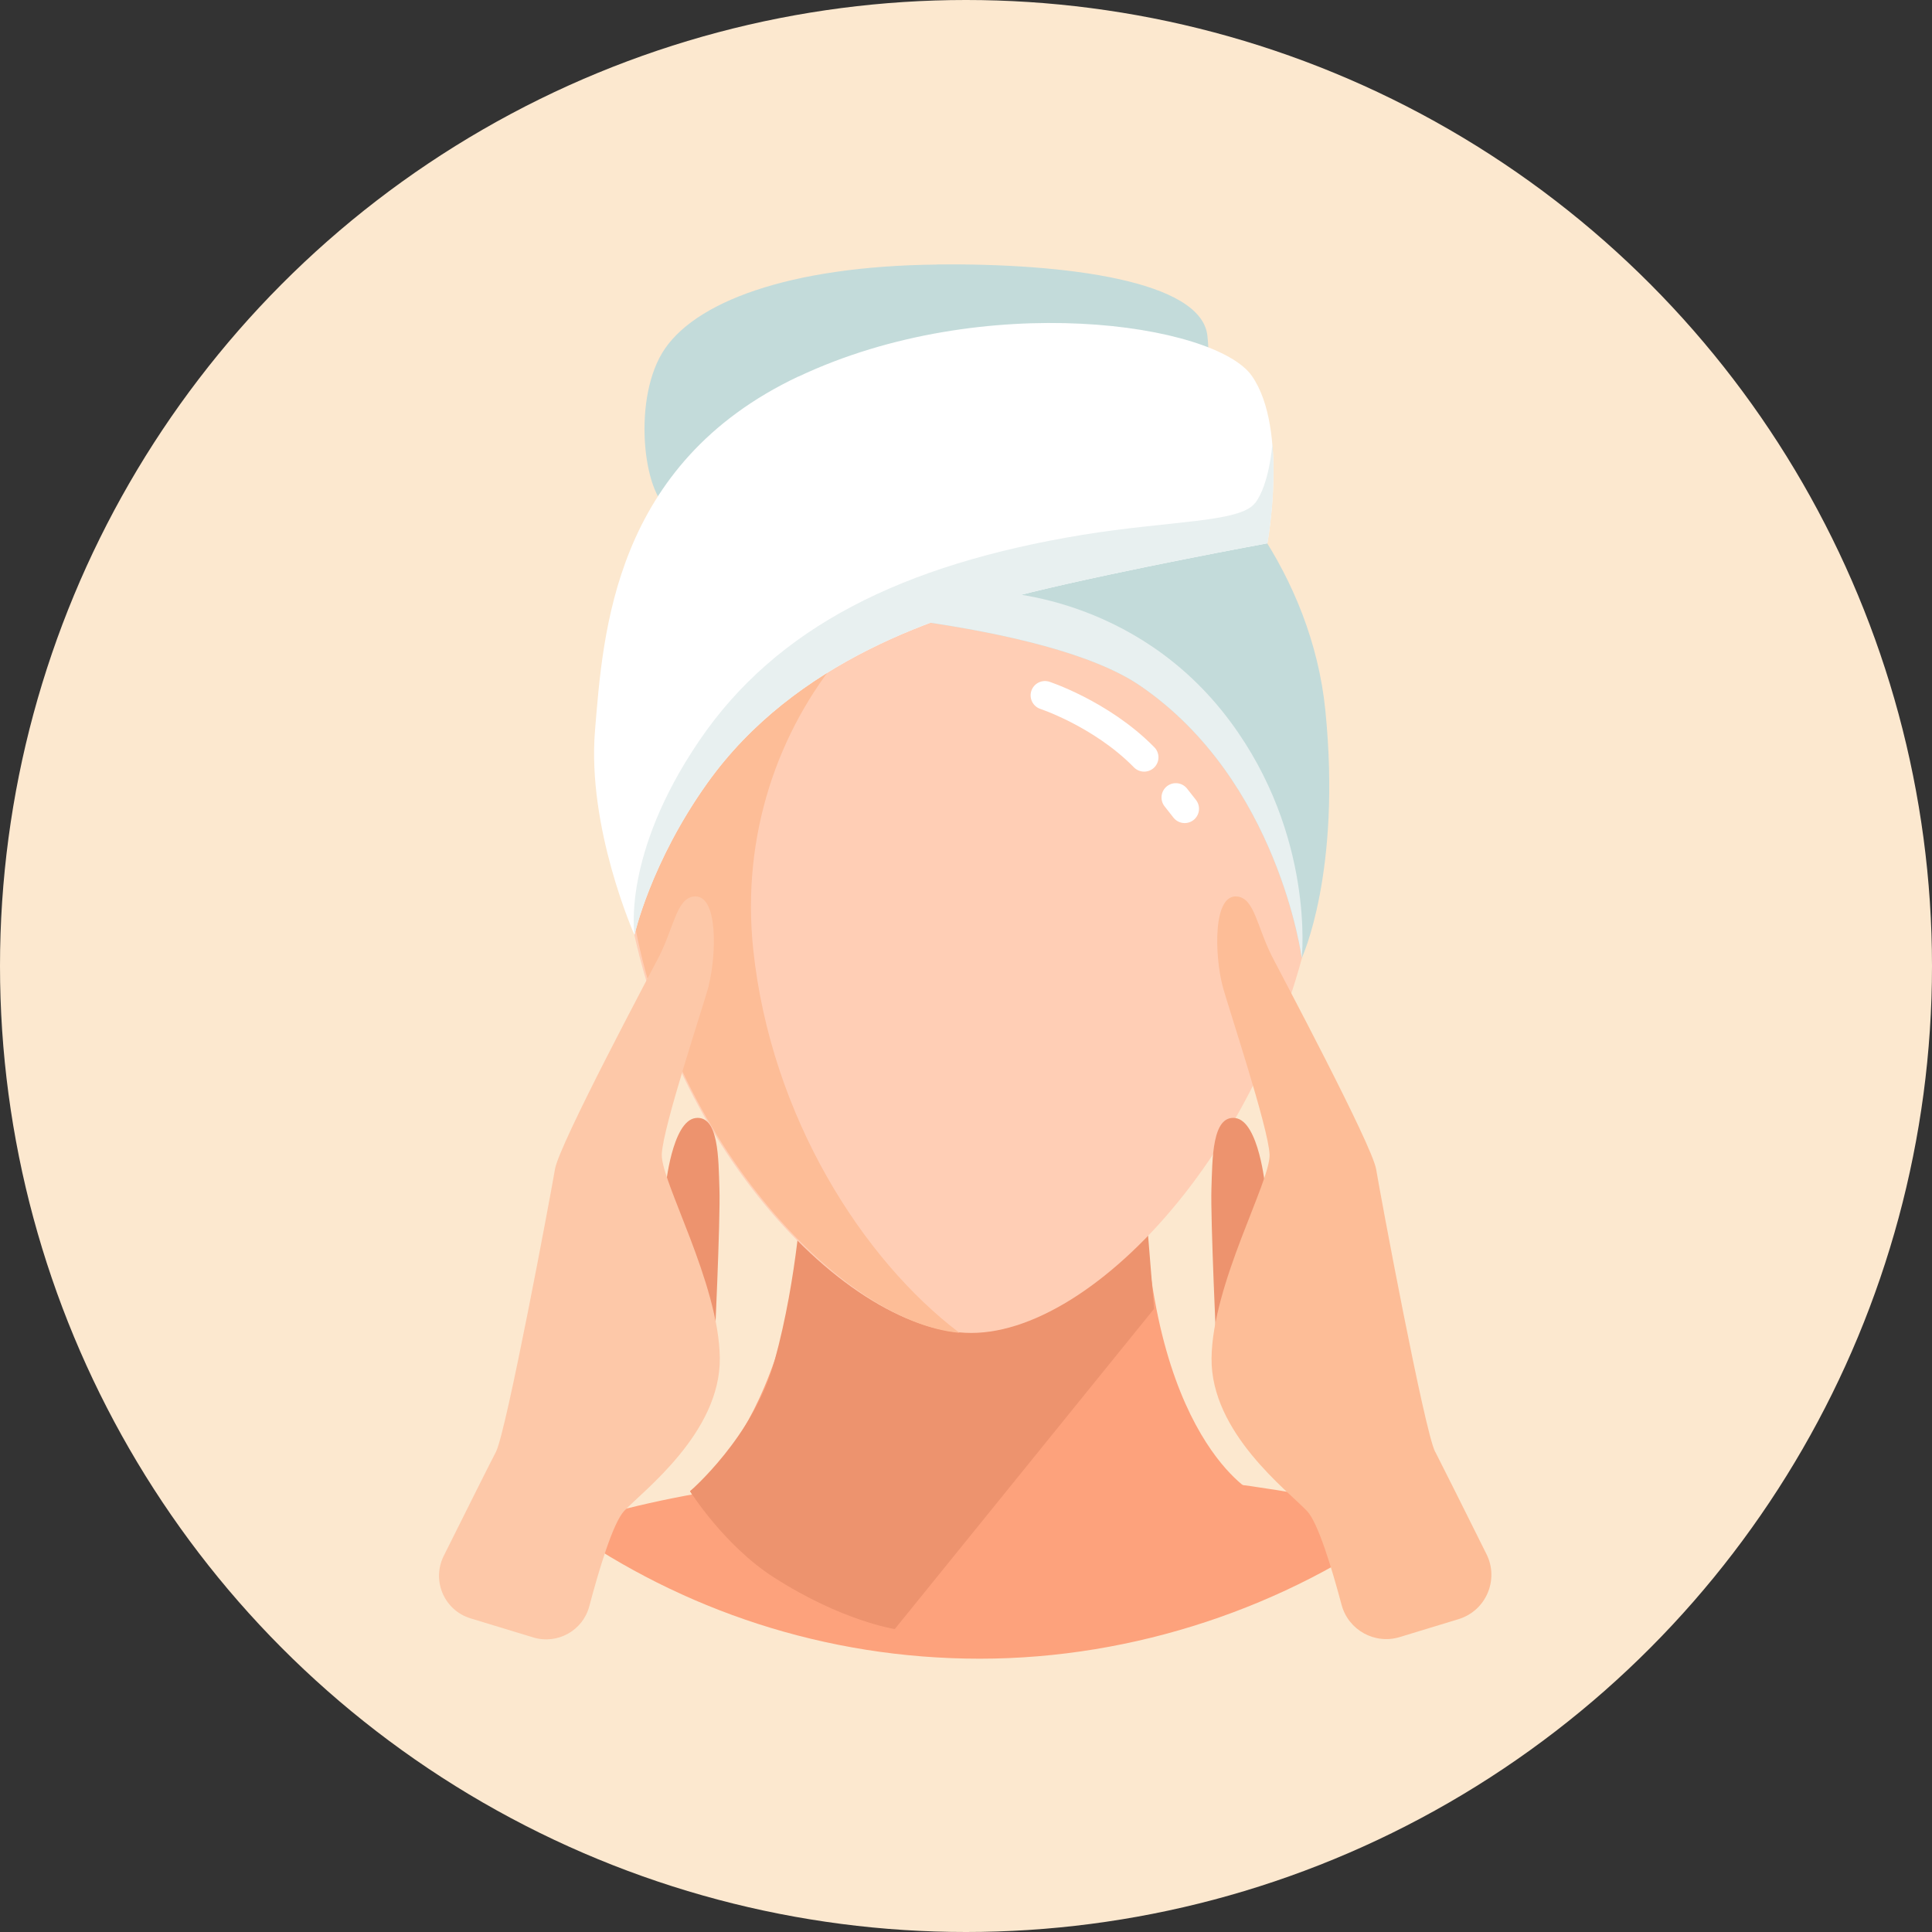 <?xml version="1.0" encoding="UTF-8"?>
<svg id="_レイヤー_1" data-name="レイヤー 1" xmlns="http://www.w3.org/2000/svg" viewBox="0 0 152.48 152.48">
  <rect x="0" y="0" width="152.48" height="152.48" fill="#333333" stroke="none"/>
  <circle cx="76.24" cy="76.24" r="76.24" fill="#fce8cf"/>
  <g>
    <g>
      <path d="M44.54,120.52c9.28,6.54,20.58,10.39,32.79,10.39s24.23-4.09,33.66-11.01c-7.86-2.41-19.41-3.94-32.28-3.94-13.95,0-26.33,1.79-34.17,4.56Z" fill="#fda27c"/>
      <path d="M73.96,20.88c-11.7.12-19.29,2.97-21.7,6.98-2.41,4.01-1.41,11.72.84,12.52l40.91-5.54s1.77-4.01,1.28-8.35c-.48-4.34-11.19-5.72-21.34-5.62Z" fill="#c3dbda"/>
      <path d="M90.24,89.96c.11-6.2-26.21-6.9-26.3-.71-.39,23.03-9.48,28.43-9.48,28.43,0,0,6.31,11.59,23.01,11.59,15.09,0,21.34-11.54,21.34-11.54,0,0-8.98-4.84-8.57-27.77Z" fill="#fda27c"/>
      <path d="M63.32,93.78s-.35,6.96-2.19,13.62c-1.64,5.98-6.67,10.29-6.67,10.29,0,0,2.67,4.27,6.61,6.8,5.4,3.46,9.55,4.08,9.55,4.08l20.46-25.27-.87-10.74-26.89,1.22Z" fill="#ed936e"/>
      <path d="M76.66,32.26c-15.19,0-29.55,16.12-27.52,35.79,2.11,20.75,17.2,37.15,27.52,37.15s25.25-16.74,27.54-37.15c2.19-19.64-12.34-35.79-27.54-35.79Z" fill="#ffceb5"/>
      <path d="M49.63,69.74c1.98,18.59,16.26,34.59,26.09,35.45-7.61-5.76-14.87-17.05-16.27-30.23-1.93-18.14,11.79-33.04,26.33-33.04,1.52,0,3.03.2,4.52.51-4.12-2.85-8.85-4.52-13.67-4.52-14.54,0-28.93,13.68-27,31.82Z" fill="#fdbd97"/>
      <path d="M90.3,33.08c-8.77-4.83-19.9-2.41-25.84,1.45-5.94,3.85-6.58,13.17-6.58,13.17,0,0,23.84.76,32.11,6.42,10.92,7.47,12.75,21.49,12.75,21.49,0,0,3.15-6.72,1.86-19.56-1.07-10.67-8.19-19.59-14.31-22.96Z" fill="#c3dbda"/>
      <path d="M63.02,29.71c-14.61,6.9-15.42,20.23-16.06,27.94-.64,7.71,3.11,16.13,3.11,16.13,0,0,1.27-5.69,5.73-11.95,6.94-9.75,18.51-13.37,25.6-15.09,7.43-1.81,18.62-3.86,18.62-3.86,0,0,1.68-9.03-1.21-13.2-2.89-4.17-21.18-6.86-35.79.04Z" fill="#fff"/>
      <path d="M99.05,39.7c-1.16,1.55-6.71,1.38-13.66,2.52-14.15,2.33-24.13,7.27-30.23,16.28-6.11,9.01-5.08,15.28-5.08,15.28,0,0,1.27-5.69,5.73-11.95,6.94-9.75,18.51-13.37,25.6-15.09,7.43-1.81,18.62-3.86,18.62-3.86,0,0,.74-3.98.39-7.88-.01.21-.24,3.21-1.36,4.71Z" fill="#e8f0f0"/>
      <path d="M78.35,46.71l-5.58,2.34h0c6.49.94,13.46,2.5,17.22,5.07,10.92,7.47,12.75,21.49,12.75,21.49,0,0,1.05-9.65-5.64-18.66-7.54-10.16-18.76-10.24-18.76-10.24Z" fill="#e8f0f0"/>
      <path d="M54.89,88.24c-1.86.25-2.36,5.46-2.36,5.46l3.84,13.02s.5-10.54.41-12.9c-.08-2.36-.04-5.83-1.9-5.58Z" fill="#ed936e"/>
      <path d="M55.93,77.78c.6-2.31.8-7.31-1.21-7.02-1.32.19-1.52,2.39-2.71,4.74-.49.97-7.89,14.81-8.21,16.78-.33,1.97-3.83,20.71-4.66,22.31-.5.96-2.56,5.08-4.12,8.21-.97,1.95.04,4.3,2.13,4.93l4.93,1.5c1.91.58,3.92-.53,4.43-2.46.76-2.87,1.87-6.59,2.76-7.53,1.49-1.58,7.61-6.18,7.54-12.07-.07-5.9-4.65-13.93-4.58-16.06.07-2.13,3.3-11.76,3.72-13.35Z" fill="#fdc8a8"/>
      <path d="M97.51,88.24c-1.86-.25-1.82,3.22-1.9,5.58-.08,2.36.41,12.9.41,12.9l3.84-13.02s-.5-5.21-2.36-5.46Z" fill="#ed936e"/>
      <path d="M113.27,114.59c-.84-1.6-4.34-20.35-4.66-22.31-.33-1.96-7.72-15.8-8.21-16.78-1.19-2.35-1.39-4.55-2.71-4.74-2.01-.29-1.81,4.71-1.21,7.02.41,1.58,3.64,11.22,3.72,13.35.07,2.13-4.51,10.16-4.58,16.06-.07,5.89,6.05,10.49,7.54,12.07.87.92,1.96,4.54,2.72,7.39.53,2,2.62,3.16,4.6,2.55l4.63-1.41c2.17-.66,3.22-3.11,2.21-5.13-1.55-3.11-3.55-7.12-4.04-8.07Z" fill="#fdbd97"/>
    </g>
    <path d="M82.47,54.88c-.27-.09,4.39,1.38,7.83,4.89" fill="none" stroke="#fff" stroke-linecap="round" stroke-linejoin="round" stroke-width="2.26"/>
    <path d="M92.8,62.94l.7.89" fill="none" stroke="#fff" stroke-linecap="round" stroke-linejoin="round" stroke-width="2.26"/>
  </g>
</svg>